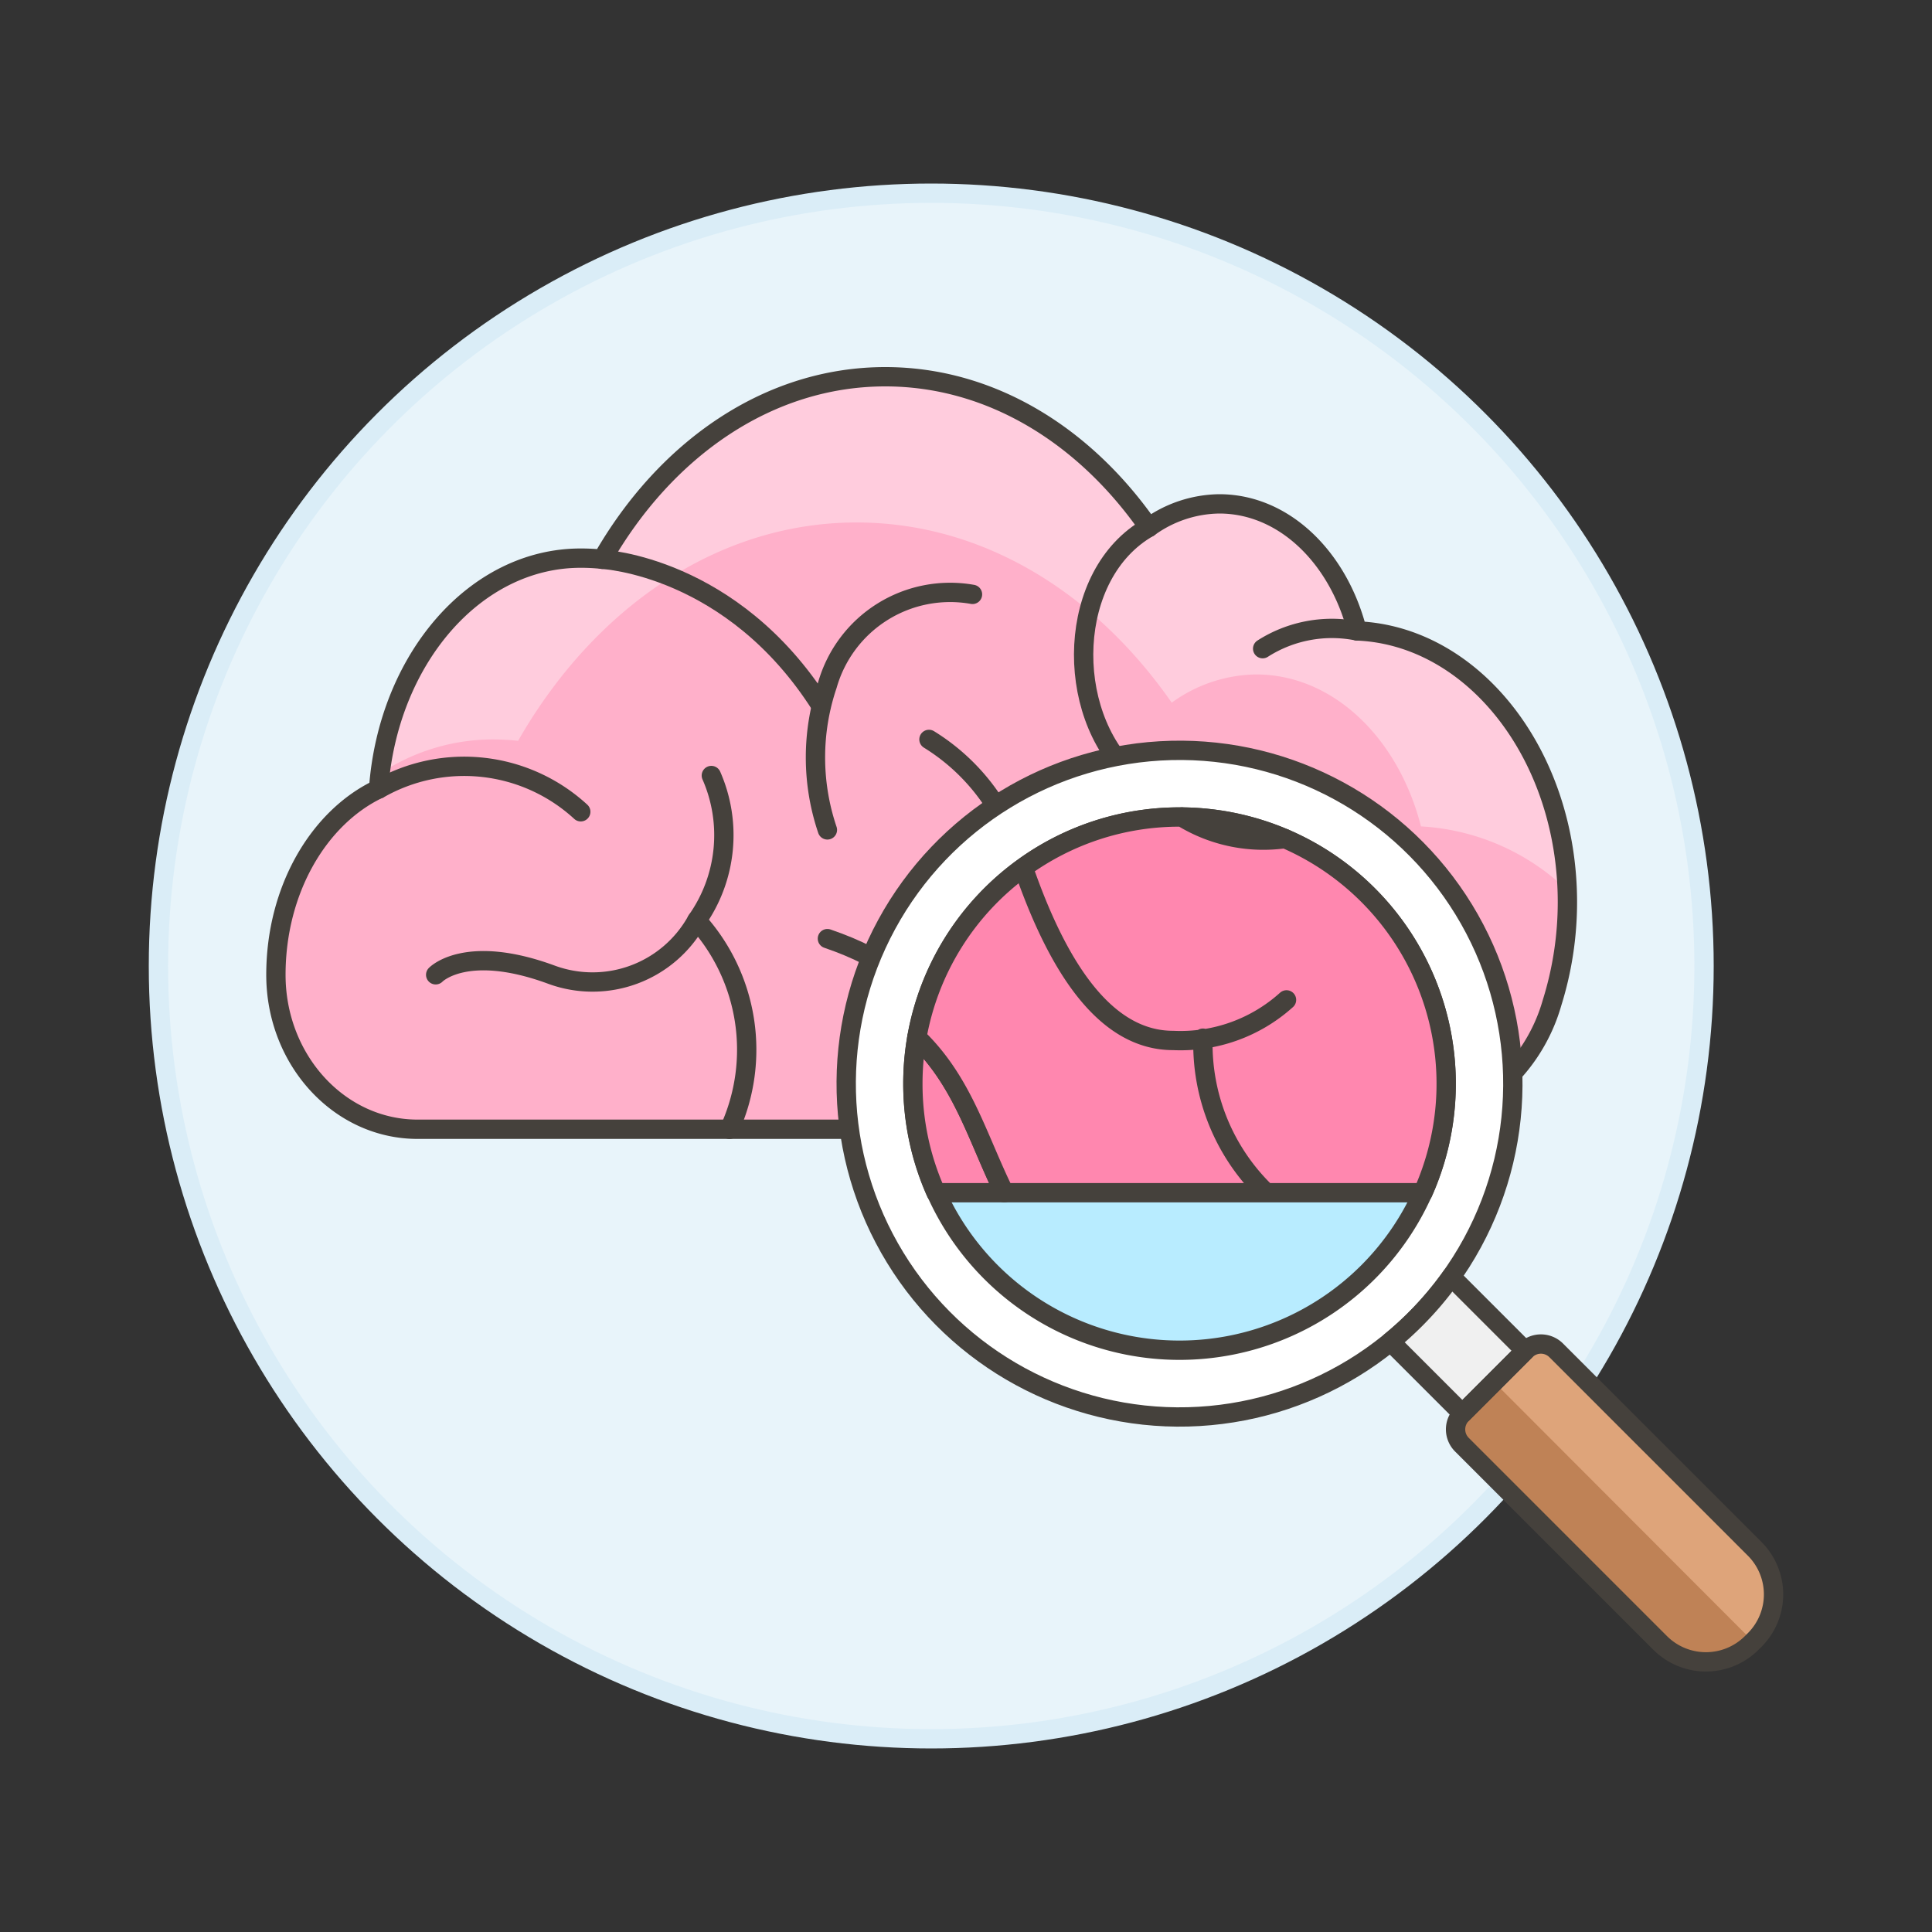 <svg xmlns="http://www.w3.org/2000/svg" viewBox="0 0 100 100"><rect x="0" y="0" width="100" height="100" fill="#333333" stroke="none"/><g class="nc-icon-wrapper"><defs/><circle class="a" cx="48.201" cy="50" r="40" fill="#e8f4fa" stroke="#daedf7" stroke-miterlimit="10"/><path class="b" d="M63.667 58.454h8.225a9.026 9.026 0 0 0 8.437-6.537 17.472 17.472 0 0 0 .8-5.218c0-7.6-4.85-13.791-10.882-14.043-.97-3.8-3.783-6.576-7.138-6.576a6.335 6.335 0 0 0-3.651 1.22c-3.317-4.772-8.186-7.8-13.636-7.8-6.053 0-11.387 3.744-14.646 9.447a10.573 10.573 0 0 0-1.125-.058c-5.469 0-9.97 5.237-10.455 11.948-3.1 1.475-5.315 5.218-5.315 9.621s3.278 7.992 7.333 7.992h42.053z" style="" fill="#ffb0ca"/><path class="c" d="M25.471 38.273a12.86 12.86 0 0 1 1.347.07c3.9-6.821 10.278-11.3 17.518-11.3 6.52 0 12.344 3.62 16.312 9.328a7.576 7.576 0 0 1 4.362-1.462c4.014 0 7.379 3.318 8.539 7.866a11.837 11.837 0 0 1 7.564 3.3c-.258-7.315-5-13.172-10.87-13.417-.97-3.8-3.783-6.576-7.139-6.576a6.335 6.335 0 0 0-3.646 1.218c-3.317-4.772-8.186-7.8-13.636-7.8-6.052 0-11.387 3.744-14.646 9.447a10.573 10.573 0 0 0-1.125-.058c-5.252 0-9.609 4.828-10.377 11.154a10.541 10.541 0 0 1 5.797-1.77z" style="" fill="#fcd"/><path class="d" d="M51.536 58.454c-1.9-3.872-2.434-7.733-8.71-9.871" fill="none" stroke="#45413c" stroke-linecap="round" stroke-linejoin="round"/><path class="d" d="M63.667 58.454a9.565 9.565 0 0 1-2.929-7.154" fill="none" stroke="#45413c" stroke-linecap="round" stroke-linejoin="round"/><path class="d" d="M64.6 49.521a7.33 7.33 0 0 1-5.253 1.879c-3.129 0-5.256-3.361-6.758-7.5a10.73 10.73 0 0 0-4.506-5.628" fill="none" stroke="#45413c" stroke-linecap="round" stroke-linejoin="round"/><path class="d" d="M31.176 28.951s6.724.315 11.324 7.585" fill="none" stroke="#45413c" stroke-linecap="round" stroke-linejoin="round"/><path class="d" d="M37.757 58.454a9.956 9.956 0 0 0-1.689-10.809" fill="none" stroke="#45413c" stroke-linecap="round" stroke-linejoin="round"/><path class="d" d="M19.6 40.841a8.914 8.914 0 0 1 10.46 1.176" fill="none" stroke="#45413c" stroke-linecap="round" stroke-linejoin="round"/><path class="d" d="M36.819 40.141a7.664 7.664 0 0 1-.751 7.5 6.164 6.164 0 0 1-7.51 2.814c-4.443-1.641-6.007 0-6.007 0" fill="none" stroke="#45413c" stroke-linecap="round" stroke-linejoin="round"/><path class="d" d="M70.243 32.656a6.656 6.656 0 0 0-4.888.919" fill="none" stroke="#45413c" stroke-linecap="round" stroke-linejoin="round"/><path class="d" d="M59.458 27.3c-4.233 2.4-4.429 9.556-.862 12.839 5.241 4.824 9.575-1.642 13.517 4.69" fill="none" stroke="#45413c" stroke-linecap="round" stroke-linejoin="round"/><path class="d" d="M42.826 42.955a11.692 11.692 0 0 1 0-7.5 6.606 6.606 0 0 1 7.51-4.69" fill="none" stroke="#45413c" stroke-linecap="round" stroke-linejoin="round"/><path class="d" d="M63.667 58.454h8.225a9.026 9.026 0 0 0 8.437-6.537 17.472 17.472 0 0 0 .8-5.218c0-7.6-4.85-13.791-10.882-14.043-.97-3.8-3.783-6.576-7.138-6.576a6.335 6.335 0 0 0-3.651 1.22c-3.317-4.772-8.186-7.8-13.636-7.8-6.053 0-11.387 3.744-14.646 9.447a10.573 10.573 0 0 0-1.125-.058c-5.469 0-9.97 5.237-10.455 11.948-3.1 1.475-5.315 5.218-5.315 9.621s3.278 7.992 7.333 7.992h42.053z" fill="none" stroke="#45413c" stroke-linecap="round" stroke-linejoin="round"/><g><circle class="e" cx="61.052" cy="56.09" r="17.253" transform="rotate(-31.464 61.052 56.09)" stroke="#45413c" stroke-linecap="round" stroke-linejoin="round" fill="#fff"/><circle class="f" cx="61.052" cy="56.09" r="13.803" style="" fill="#b8ecff"/><path class="d" d="M70.812 46.331a13.8 13.8 0 1 1-19.52 0 13.8 13.8 0 0 1 19.52 0z" fill="none" stroke="#45413c" stroke-linecap="round" stroke-linejoin="round"/><path class="g" d="M90.817 84.889l-.155.155a3.355 3.355 0 0 1-4.726 0L75.664 74.772a1.119 1.119 0 0 1 0-1.575l3.306-3.306a1.119 1.119 0 0 1 1.575 0l10.272 10.272a3.335 3.335 0 0 1 0 4.726z" style="" fill="#bf8256"/><path class="h" d="M90.817 84.889l-.077.078-13.412-13.434 1.642-1.642a1.119 1.119 0 0 1 1.575 0l10.272 10.272a3.335 3.335 0 0 1 0 4.726z" style="" fill="#dea47a"/><path class="i" d="M78.945 69.916l-3.828-3.828a17.37 17.37 0 0 1-1.865 2.2q-.618.618-1.28 1.16l3.72 3.72z" stroke="#45413c" stroke-linecap="round" stroke-linejoin="round" fill="#f0f0f0"/><path class="d" d="M90.817 84.889l-.155.155a3.355 3.355 0 0 1-4.726 0L75.664 74.772a1.119 1.119 0 0 1 0-1.575l3.306-3.306a1.119 1.119 0 0 1 1.575 0l10.272 10.272a3.335 3.335 0 0 1 0 4.726z" fill="none" stroke="#45413c" stroke-linecap="round" stroke-linejoin="round"/><path class="j" d="M47.456 53.7a13.928 13.928 0 0 0-.206 2.389 13.751 13.751 0 0 0 1.2 5.647h3.531c-1.403-2.87-2.14-5.736-4.525-8.036z" stroke="#45413c" stroke-linecap="round" stroke-linejoin="round" fill="#ff87af"/><path class="k" d="M66.507 43.408a13.749 13.749 0 0 0-5.332-1.119 8.031 8.031 0 0 0 5.332 1.119z" fill="#fcd" stroke="#45413c" stroke-linecap="round" stroke-linejoin="round"/><path class="j" d="M66.507 43.408a8.031 8.031 0 0 1-5.332-1.119h-.123a13.74 13.74 0 0 0-8.1 2.629c.074.18.146.363.214.552 1.678 4.628 4.056 8.384 7.551 8.384a8.188 8.188 0 0 0 5.873-2.1 8.188 8.188 0 0 1-5.873 2.1c-3.5 0-5.873-3.756-7.551-8.384-.068-.189-.14-.372-.214-.552a13.8 13.8 0 0 0-5.496 8.782c2.385 2.3 3.122 5.165 4.529 8.036h13.553a10.688 10.688 0 0 1-3.272-8 10.688 10.688 0 0 0 3.272 8h8.113a13.816 13.816 0 0 0-7.144-18.329z" stroke="#45413c" stroke-linecap="round" stroke-linejoin="round" fill="#ff87af"/></g></g></svg>